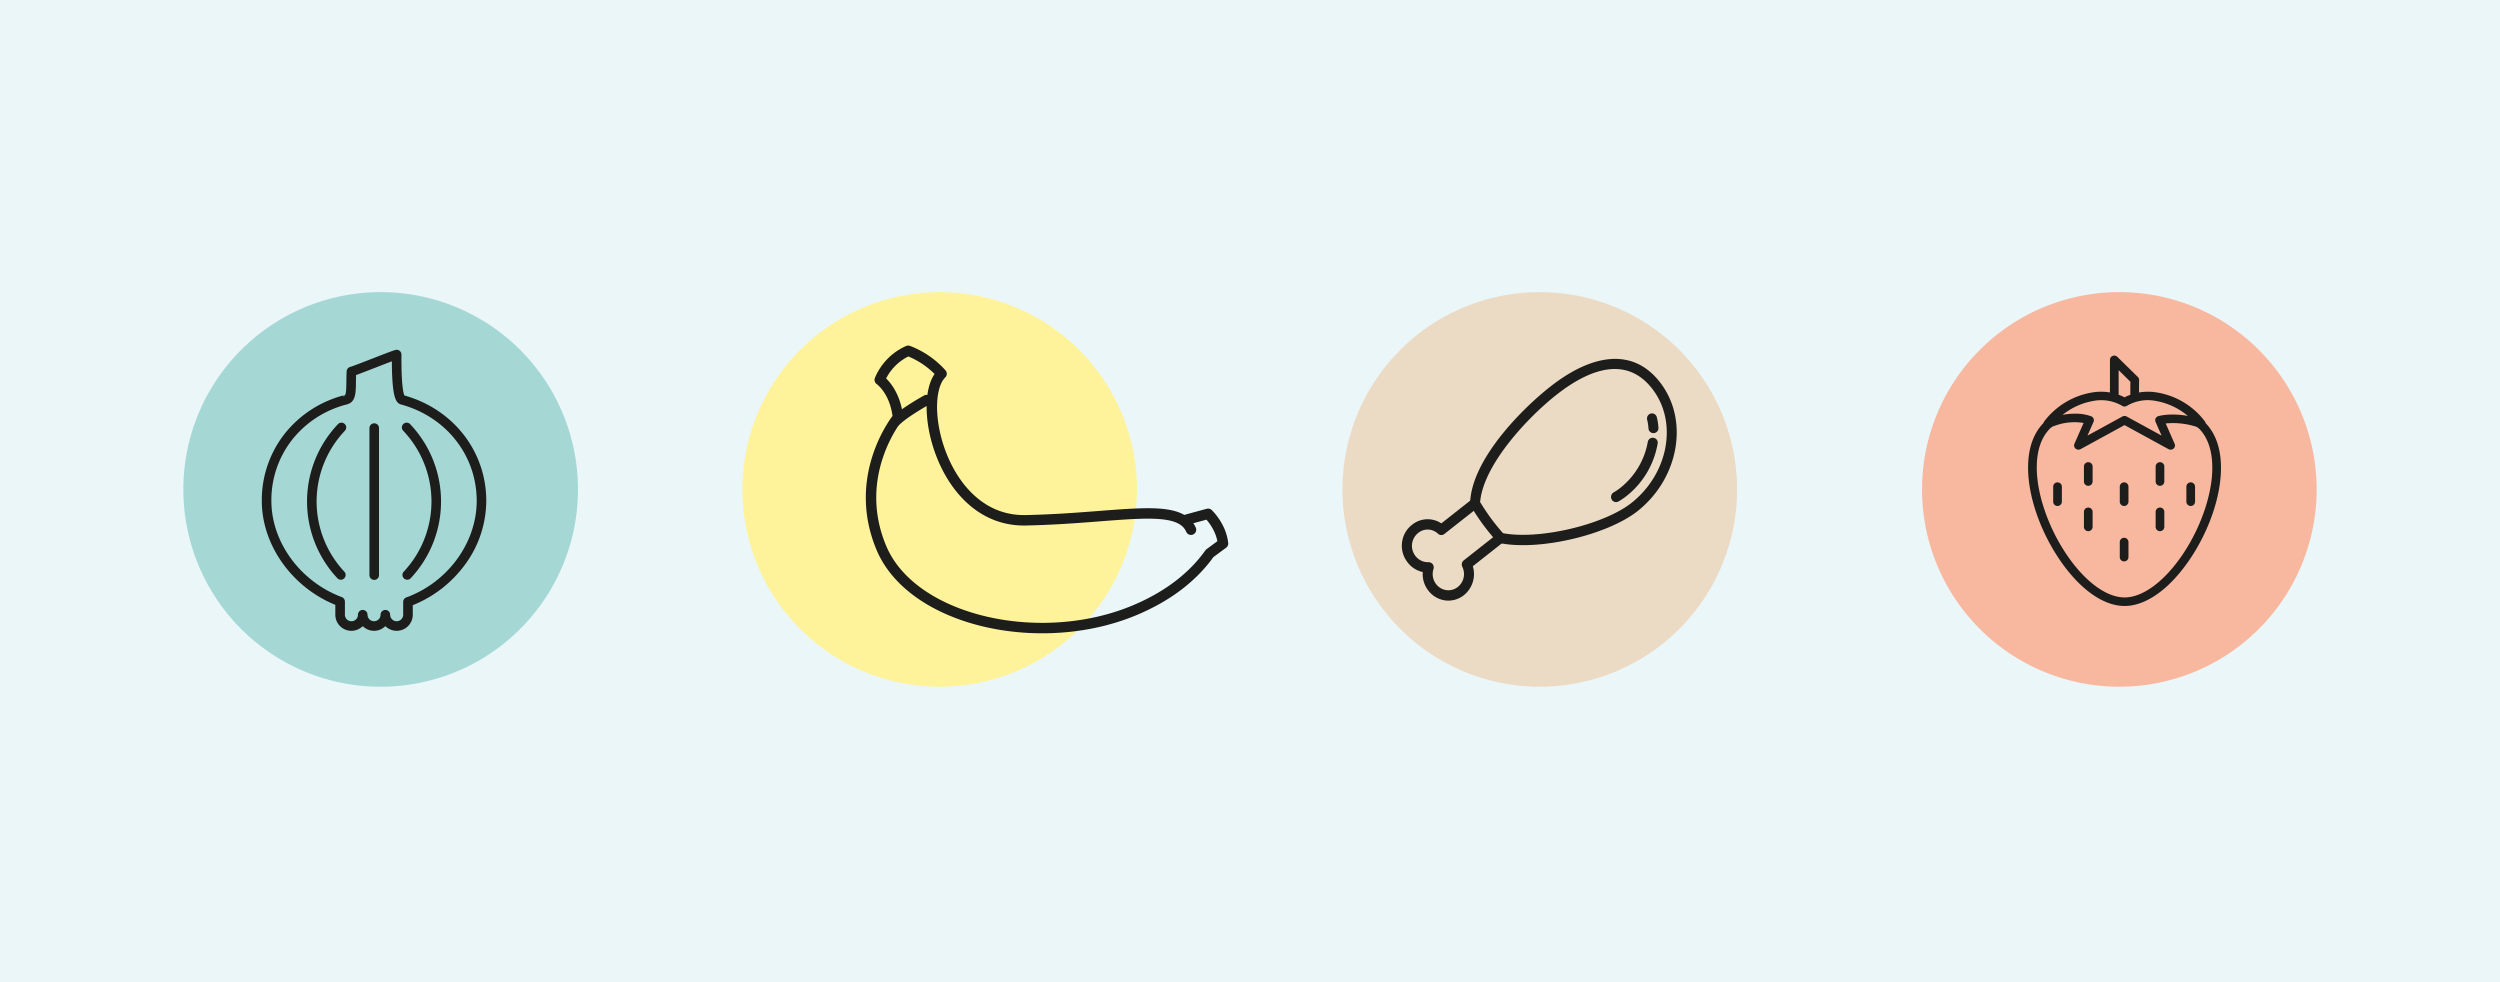 <?xml version="1.0" encoding="UTF-8"?>
<svg xmlns="http://www.w3.org/2000/svg" viewBox="0 0 1400 550">
  <g id="Ebene_2" data-name="Ebene 2">
    <g id="Ebene_1-2" data-name="Ebene 1">
      <rect width="1400" height="550" fill="#ebf6f9"></rect>
      <g>
        <g>
          <path d="M862.277,384.572A110.493,110.493,0,1,0,751.785,274.076,110.493,110.493,0,0,0,862.277,384.572" fill="#ecdbc4"></path>
          <path d="M834.884,290.178c1.996,2.705,4.225,5.467,6.802,8.416,20.189,3.775,56.05-4.582,71.811-16.862,20.544-16.18,26.093-44.541,12.356-63.22-13.689-18.618-33.857-13.477-54.35,2.668-15.716,12.376-40.745,38.815-42.639,59.967,2.068,3.372,4.042,6.334,6.02,9.031m33.226-73.614h0c22.945-18.071,46.632-22.719,62.191-1.555,15.592,21.21,9.583,53.214-13.424,71.347-17.32,13.493-55.547,22.276-77.174,17.735a2.743,2.743,0,0,1-1.508-.883c-2.96-3.346-5.496-6.459-7.753-9.528-2.243-3.054-4.469-6.412-6.804-10.273a2.975,2.975,0,0,1-.423-1.742q.108-1.646.333-3.376c2.97-22.877,28.127-48.776,44.563-61.725" fill="#1d1d1b"></path>
          <path d="M922.354,233.999a2.962,2.962,0,0,0,.06,1.091,27.26,27.26,0,0,1,.729,4.748,2.797,2.797,0,1,0,5.58-.347,32.807,32.807,0,0,0-.889-5.798,2.798,2.798,0,0,0-3.393-2.111,2.852,2.852,0,0,0-2.087,2.417" fill="#1d1d1b"></path>
          <path d="M902.212,277.898a2.982,2.982,0,0,0,.329,1.799,2.755,2.755,0,0,0,3.806,1.127,38.819,38.819,0,0,0,4.332-2.92,47.639,47.639,0,0,0,17.587-29.398,2.763,2.763,0,0,0-2.298-3.335,2.797,2.797,0,0,0-3.216,2.376,42.368,42.368,0,0,1-15.465,25.742,31.682,31.682,0,0,1-3.67,2.469,2.88,2.88,0,0,0-1.407,2.14" fill="#1d1d1b"></path>
          <path d="M785.16,303.669a14.886,14.886,0,0,0,2.918,11.027,14.521,14.521,0,0,0,8.679,5.654,14.865,14.865,0,0,0,2.857,10.041,14.314,14.314,0,0,0,9.538,5.818,13.967,13.967,0,0,0,10.68-2.951,15.212,15.212,0,0,0,4.954-16.174l17.16-13.522a2.958,2.958,0,0,0,.526-4.058,2.73,2.73,0,0,0-3.919-.555l-18.86,14.859a2.965,2.965,0,0,0-.783,3.639,9.216,9.216,0,0,1-2.467,11.199,8.576,8.576,0,0,1-6.547,1.824,8.769,8.769,0,0,1-5.835-3.58,9.18,9.18,0,0,1-1.304-8.252,2.935,2.935,0,0,0-.437-2.651,2.791,2.791,0,0,0-2.35-1.144A8.935,8.935,0,0,1,792.494,311.153a9.222,9.222,0,0,1,1.6-12.625,8.363,8.363,0,0,1,11.146.325,2.722,2.722,0,0,0,3.596.185l18.864-14.861A2.96,2.96,0,0,0,828.226,280.12a2.732,2.732,0,0,0-3.919-.557l-17.162,13.522a13.842,13.842,0,0,0-16.447.834,14.49,14.49,0,0,0-5.537,9.751" fill="#1d1d1b"></path>
        </g>
        <g>
          <path d="M526.212,384.572A110.493,110.493,0,1,0,415.72,274.076,110.493,110.493,0,0,0,526.212,384.572" fill="#fef39b"></path>
          <path d="M518.883,224.028s-15.903,8.788-18.749,13.578m166.82,59.036c-6.954-15.933-40.487-6.348-92.561-5.282-46.822.959-61.834-67.586-47.131-82.057a47.849,47.849,0,0,0-18.692-12.861,30.742,30.742,0,0,0-15.907,16.274s8.546,5.843,10.201,21.039c0,0-26.439,32.14-9.302,73.045,17.139,40.903,88.802,57.159,141.846,34.933,21.214-8.889,34.126-20.772,41.984-31.83l7.492-5.529c-1.062-9.809-8.336-16.642-8.336-16.642l-11.965,3.253" fill="none" stroke="#1d1d1b" stroke-linecap="round" stroke-linejoin="round" stroke-width="5.847"></path>
        </g>
        <g>
          <path d="M213.169,384.572A110.493,110.493,0,1,0,102.678,274.076,110.493,110.493,0,0,0,213.169,384.572" fill="#a5d7d5"></path>
          <path d="M272.802,280.491c0-27.821-18.439-51.602-45.976-59.431-.503-1.279-1.606-5.888-1.528-21.633v-.869a3.167,3.167,0,0,0-4.015-3.05c-1.694.472-6.402,2.29-13.399,5.015-4.553,1.772-10.787,4.202-11.818,4.455a3.167,3.167,0,0,0-2.434,2.941c-.101,2.239-.127,4.212-.15,5.954-.039,2.797-.086,6.283-.596,6.899a1.068,1.068,0,0,1-.166.06,62.654,62.654,0,0,0-33.688,21.77A60.613,60.613,0,0,0,146.123,280.491c0,24.757,16.823,48.531,41.172,58.55v5.198a9.487,9.487,0,0,0,15.839,7.061,9.436,9.436,0,0,0,12.664,0,9.486,9.486,0,0,0,15.837-7.061v-4.997a67.761,67.761,0,0,0,28.852-22.349,61.002,61.002,0,0,0,12.315-36.402m-6.332,0c0,23.196-16.073,45.239-39.086,53.596a3.176,3.176,0,0,0-2.085,2.978v7.174a3.166,3.166,0,0,1-6.332,0,3.167,3.167,0,1,0-6.334,0,3.168,3.168,0,0,1-6.336,0,3.166,3.166,0,1,0-6.332,0,3.166,3.166,0,0,1-6.332,0v-7.353a3.172,3.172,0,0,0-2.064-2.968c-23.027-8.593-39.108-30.561-39.108-53.427a54.361,54.361,0,0,1,11.548-33.976,56.412,56.412,0,0,1,30.326-19.56c5.325-1.405,5.395-6.521,5.482-13.001.012-1.099.029-2.296.064-3.582,2.07-.75,5.373-2.031,10.304-3.947,3.017-1.177,6.264-2.442,8.776-3.391.014,2.939.088,6.792.337,10.423.624,9.002,1.998,12.66,5.071,13.495C249.549,233.781,266.47,255.301,266.47,280.491" fill="#1d1d1b"></path>
          <path d="M272.802,280.491c0-27.821-18.439-51.602-45.976-59.431-.503-1.279-1.606-5.888-1.528-21.633v-.869a3.167,3.167,0,0,0-4.015-3.05c-1.694.472-6.402,2.29-13.399,5.015-4.553,1.772-10.787,4.202-11.818,4.455a3.167,3.167,0,0,0-2.434,2.941c-.101,2.239-.127,4.212-.15,5.954-.039,2.797-.086,6.283-.596,6.899a1.068,1.068,0,0,1-.166.06,62.654,62.654,0,0,0-33.688,21.77A60.613,60.613,0,0,0,146.123,280.491c0,24.757,16.823,48.531,41.172,58.55v5.198a9.487,9.487,0,0,0,15.839,7.061,9.436,9.436,0,0,0,12.664,0,9.486,9.486,0,0,0,15.837-7.061v-4.997a67.761,67.761,0,0,0,28.852-22.349,61.002,61.002,0,0,0,12.315-36.402m-6.332,0c0,23.196-16.073,45.239-39.086,53.596a3.176,3.176,0,0,0-2.085,2.978v7.174a3.166,3.166,0,0,1-6.332,0,3.167,3.167,0,1,0-6.334,0,3.168,3.168,0,0,1-6.336,0,3.166,3.166,0,1,0-6.332,0,3.166,3.166,0,0,1-6.332,0v-7.353a3.172,3.172,0,0,0-2.064-2.968c-23.027-8.593-39.108-30.561-39.108-53.427a54.361,54.361,0,0,1,11.548-33.976,56.412,56.412,0,0,1,30.326-19.56c5.325-1.405,5.395-6.521,5.482-13.001.012-1.099.029-2.296.064-3.582,2.07-.75,5.373-2.031,10.304-3.947,3.017-1.177,6.264-2.442,8.776-3.391.014,2.939.088,6.792.337,10.423.624,9.002,1.998,12.66,5.071,13.495C249.549,233.781,266.47,255.301,266.47,280.491" fill="none" stroke="#a5d7d5" stroke-miterlimit="10" stroke-width="0.974"></path>
          <path d="M193.383,237.076a3.166,3.166,0,0,0-4.477.109,63.339,63.339,0,0,0-.337,86.948,3.166,3.166,0,1,0,4.621-4.331,56.999,56.999,0,0,1,.306-78.25,3.173,3.173,0,0,0-.113-4.477" fill="#1d1d1b"></path>
          <path d="M193.383,237.076a3.166,3.166,0,0,0-4.477.109,63.339,63.339,0,0,0-.337,86.948,3.166,3.166,0,1,0,4.621-4.331,56.999,56.999,0,0,1,.306-78.25,3.173,3.173,0,0,0-.113-4.477" fill="none" stroke="#a5d7d5" stroke-miterlimit="10" stroke-width="0.974"></path>
          <path d="M225.547,237.076a3.164,3.164,0,0,0-.113,4.477,57.009,57.009,0,0,1,.306,78.25,3.166,3.166,0,1,0,4.621,4.331,63.339,63.339,0,0,0-.337-86.948,3.166,3.166,0,0,0-4.477-.109" fill="#1d1d1b"></path>
          <path d="M225.547,237.076a3.164,3.164,0,0,0-.113,4.477,57.009,57.009,0,0,1,.306,78.25,3.166,3.166,0,1,0,4.621,4.331,63.339,63.339,0,0,0-.337-86.948,3.166,3.166,0,0,0-4.477-.109" fill="none" stroke="#a5d7d5" stroke-miterlimit="10" stroke-width="0.974"></path>
          <path d="M209.565,236.561a3.164,3.164,0,0,0-3.163,3.169v82.339a3.166,3.166,0,1,0,6.332,0V239.73a3.169,3.169,0,0,0-3.169-3.169" fill="#1d1d1b"></path>
          <path d="M209.565,236.561a3.164,3.164,0,0,0-3.163,3.169v82.339a3.166,3.166,0,1,0,6.332,0V239.73a3.169,3.169,0,0,0-3.169-3.169" fill="none" stroke="#a5d7d5" stroke-miterlimit="10" stroke-width="0.974"></path>
        </g>
        <g>
          <path d="M1186.831,384.564a110.489,110.489,0,1,0-110.492-110.488,110.491,110.491,0,0,0,110.492,110.488" fill="#f7b89f"></path>
          <path d="M1169.428,258.836a2.412,2.412,0,0,0-2.43,2.387v8.462a2.433,2.433,0,0,0,4.865,0v-8.462a2.414,2.414,0,0,0-2.434-2.387" fill="#1d1d1b"></path>
          <path d="M1152.217,270.123a2.414,2.414,0,0,0-2.432,2.387v8.462a2.432,2.432,0,0,0,4.863,0v-8.462a2.412,2.412,0,0,0-2.43-2.387" fill="#1d1d1b"></path>
          <path d="M1169.428,284.232a2.41,2.41,0,0,0-2.43,2.384v8.464a2.433,2.433,0,0,0,4.865,0v-8.464a2.412,2.412,0,0,0-2.434-2.384" fill="#1d1d1b"></path>
          <path d="M1226.803,270.123a2.414,2.414,0,0,0-2.432,2.387v8.462a2.433,2.433,0,0,0,4.865,0v-8.462a2.412,2.412,0,0,0-2.432-2.387" fill="#1d1d1b"></path>
          <path d="M1209.591,258.836a2.413,2.413,0,0,0-2.43,2.387v8.462a2.433,2.433,0,0,0,4.865,0v-8.462a2.415,2.415,0,0,0-2.434-2.387" fill="#1d1d1b"></path>
          <path d="M1222.482,310.216c-10.212,15.251-22.442,24.354-32.715,24.354-10.3,0-22.561-9.156-32.795-24.498-10.014-15.009-16.291-33.366-16.379-47.907-.057-9.599,2.399-17.022,7.305-22.087a7.279,7.279,0,0,1,1.631-1.232l1.561-.557a31.536,31.536,0,0,1,15.167-1.526l.55.094-5.118,11.645a2.346,2.346,0,0,0,.596,2.705,2.477,2.477,0,0,0,2.824.322l24.631-13.473,24.633,13.473a2.527,2.527,0,0,0,2.822-.32,2.353,2.353,0,0,0,.598-2.707l-5.001-11.366.602-.058a42.504,42.504,0,0,1,15.336,1.536l-.045-.039,1.138.357a7.512,7.512,0,0,1,1.912,1.345c4.824,5.106,7.229,12.547,7.151,22.144-.117,14.547-6.404,32.861-16.404,47.798M1156.421,231.256a37.85,37.85,0,0,1,16.246-6.802,23.26,23.26,0,0,1,15.693,2.787,2.481,2.481,0,0,0,2.768-.008,23.002,23.002,0,0,1,15.687-2.779,37.9,37.9,0,0,1,17.094,7.42l1.335,1.025-1.664-.246c-9.047-1.331-14.689.314-14.925.384a2.425,2.425,0,0,0-1.51,1.28,2.351,2.351,0,0,0-.027,1.951l3.374,7.673-19.564-10.704a2.49,2.49,0,0,0-2.374.002l-19.562,10.702,3.374-7.673a2.326,2.326,0,0,0,.027-1.824,2.39,2.39,0,0,0-1.3-1.312,25.164,25.164,0,0,0-9.178-1.471,36.624,36.624,0,0,0-5.176.38l-1.748.251Zm30.014-23.958,6.593,6.484-.002.187c-.02,1.485-.049,4.132-.031,6.806l.002.304-.285.107a26.352,26.352,0,0,0-2.771,1.216l-.201.103-.199-.103a26.107,26.107,0,0,0-2.822-1.236l-.285-.103ZM1235.24,237.027l-.08-.084-.027-.115a2.264,2.264,0,0,0-.329-.762,42.127,42.127,0,0,0-27.184-16.319,29.167,29.167,0,0,0-9.259-.035l-.505.078v-.509c-.002-3.263.051-6.371.058-6.455a2.379,2.379,0,0,0-.713-1.698L1185.725,199.845a2.45,2.45,0,0,0-2.654-.52,2.385,2.385,0,0,0-1.499,2.204v18.25l-.503-.076a29.36,29.36,0,0,0-9.207.045,42.426,42.426,0,0,0-27.188,16.352,2.313,2.313,0,0,0-.306.672l-.105.185c-5.728,5.997-8.599,14.488-8.534,25.239.097,15.638,6.517,34.514,17.172,50.489,11.302,16.94,24.74,26.656,36.866,26.656,12.095,0,25.502-9.663,36.784-26.512,10.645-15.899,17.075-34.73,17.198-50.374.088-10.791-2.777-19.347-8.509-25.428" fill="#1d1d1b"></path>
          <path d="M1189.51,270.123a2.414,2.414,0,0,0-2.432,2.387v8.462a2.433,2.433,0,0,0,4.865,0v-8.462a2.412,2.412,0,0,0-2.432-2.387" fill="#1d1d1b"></path>
          <path d="M1209.591,284.232a2.411,2.411,0,0,0-2.43,2.384v8.464a2.433,2.433,0,0,0,4.865,0v-8.464a2.413,2.413,0,0,0-2.434-2.384" fill="#1d1d1b"></path>
          <path d="M1189.51,301.157a2.414,2.414,0,0,0-2.432,2.387v8.46a2.433,2.433,0,0,0,4.865,0V303.545a2.412,2.412,0,0,0-2.432-2.387" fill="#1d1d1b"></path>
        </g>
      </g>
    </g>
  </g>
</svg>

